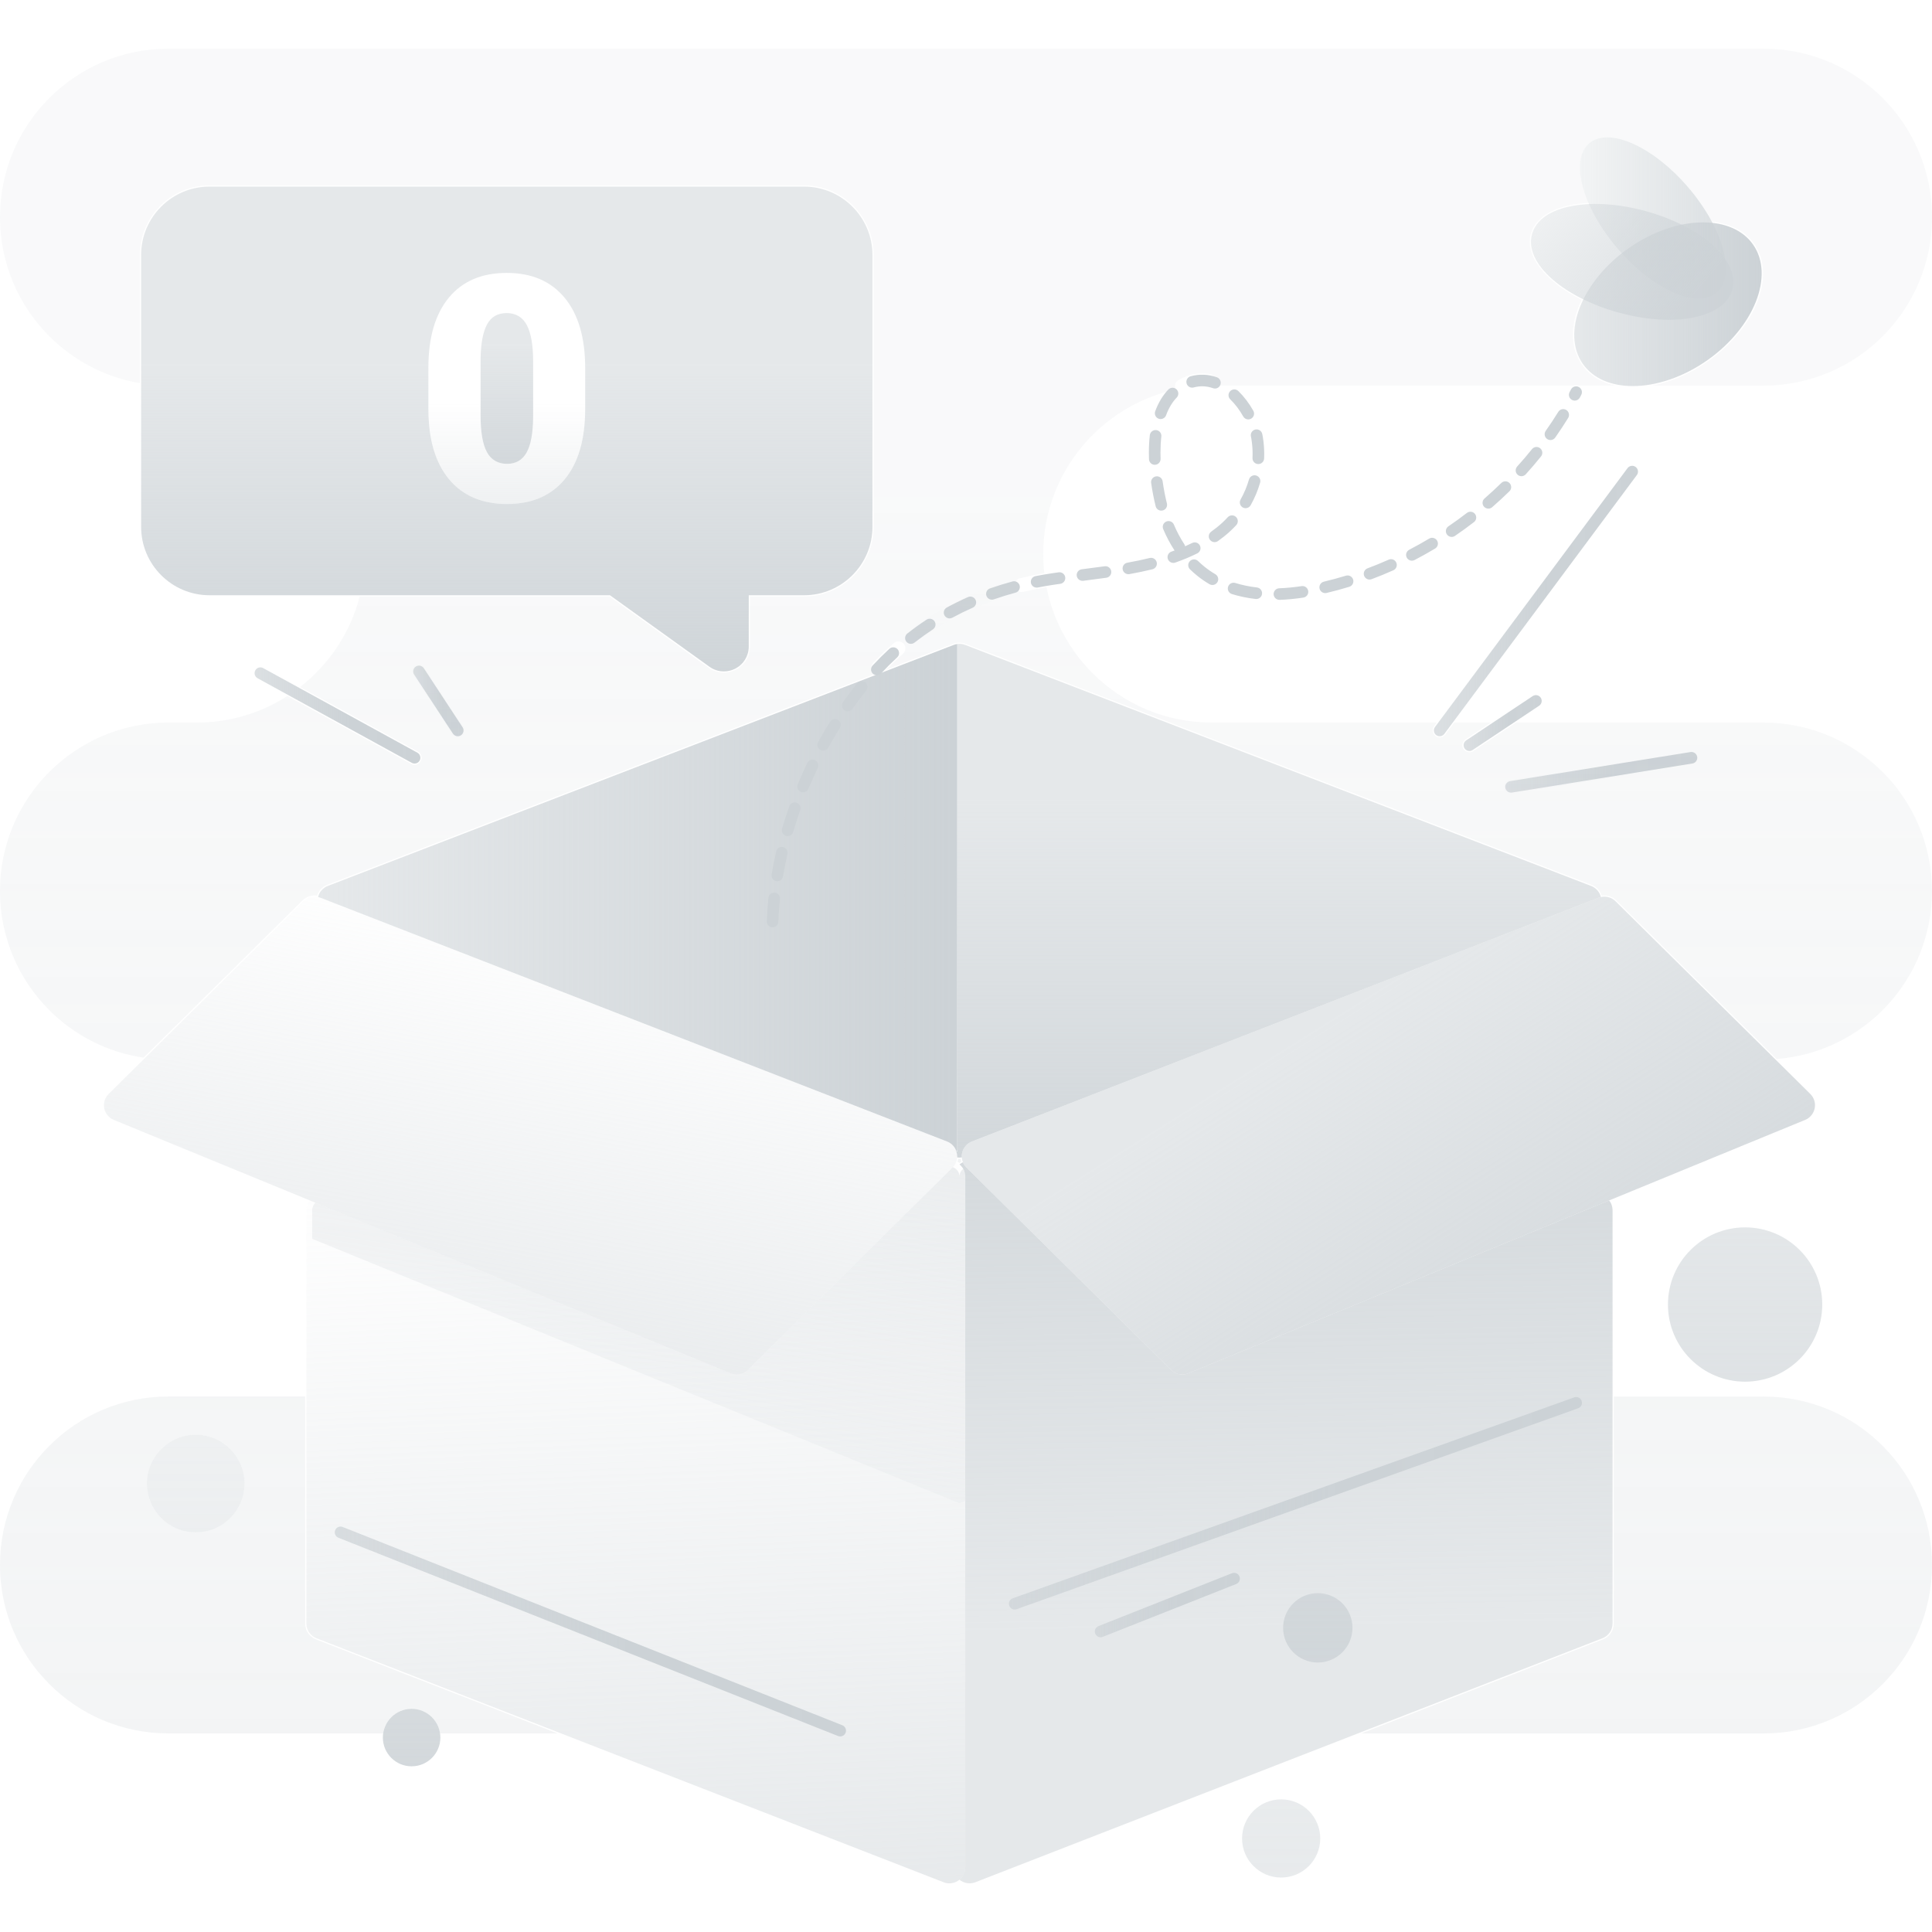 <svg xmlns="http://www.w3.org/2000/svg" xmlns:xlink="http://www.w3.org/1999/xlink" data-name="Layer 2" viewBox="0 0 1000 1000"><defs><linearGradient id="a" x1="164.63" x2="495.44" y1="464.53" y2="464.53" gradientUnits="userSpaceOnUse"><stop offset="0" stop-color="#ccd2d6" stop-opacity=".5"></stop><stop offset="1" stop-color="#ccd2d6"></stop></linearGradient><linearGradient id="f" x1="666.34" x2="660.21" y1="842.92" y2="464.53" xlink:href="#a"></linearGradient><linearGradient id="c" x1="319.64" x2="341.08" y1="504.99" y2="1002.87" gradientUnits="userSpaceOnUse"><stop offset=".18" stop-color="#ccd2d6" stop-opacity="0"></stop><stop offset="1" stop-color="#ccd2d6" stop-opacity=".5"></stop></linearGradient><linearGradient id="b" x1="173.28" x2="437.9" y1="844.46" y2="844.46" gradientUnits="userSpaceOnUse"><stop offset="0" stop-color="#ccd2d6" stop-opacity=".7"></stop><stop offset=".56" stop-color="#ccd2d6" stop-opacity=".99"></stop><stop offset="1" stop-color="#ccd2d6"></stop></linearGradient><linearGradient id="g" x1="522.21" x2="818.82" y1="778.09" y2="778.09" xlink:href="#b"></linearGradient><linearGradient id="h" x1="566.68" x2="641.78" y1="830.77" y2="830.77" xlink:href="#b"></linearGradient><linearGradient id="i" x1="311.91" x2="362.46" y1="822.62" y2="494.79" gradientUnits="userSpaceOnUse"><stop offset="0" stop-color="#ccd2d6" stop-opacity="0"></stop><stop offset="1" stop-color="#ccd2d6" stop-opacity=".5"></stop></linearGradient><linearGradient id="j" x1="662.02" x2="662.02" y1="412.83" y2="654.88" xlink:href="#a"></linearGradient><linearGradient id="k" x1="683.68" x2="850.66" y1="529.5" y2="796.06" xlink:href="#a"></linearGradient><linearGradient id="l" x1="306.09" x2="246.35" y1="410.18" y2="742.61" xlink:href="#c"></linearGradient><linearGradient id="m" x1="262.32" x2="262.32" y1="187.64" y2="372.24" xlink:href="#a"></linearGradient><linearGradient id="n" x1="262.31" x2="262.31" y1="190.19" y2="291.4" xlink:href="#c"></linearGradient><linearGradient id="o" x1="262.35" x2="262.35" y1="177.68" y2="262.06" xlink:href="#a"></linearGradient><linearGradient id="d" x1="817.76" x2="893.29" y1="112.78" y2="112.78" gradientTransform="rotate(40.47 855.575 112.811)" gradientUnits="userSpaceOnUse"><stop offset="0" stop-color="#ccd2d6" stop-opacity=".25"></stop><stop offset="1" stop-color="#ccd2d6" stop-opacity=".7"></stop></linearGradient><linearGradient id="p" x1="814.82" x2="911.84" y1="157.46" y2="157.46" xlink:href="#a"></linearGradient><linearGradient id="q" x1="792.43" x2="897.19" y1="135.54" y2="135.54" xlink:href="#d"></linearGradient><linearGradient id="r" x1="131.77" x2="217.59" y1="370.32" y2="370.32" xlink:href="#b"></linearGradient><linearGradient id="s" x1="213.87" x2="239.94" y1="362.8" y2="362.8" xlink:href="#b"></linearGradient><linearGradient id="t" x1="742.17" x2="847.81" y1="311.09" y2="311.09" xlink:href="#b"></linearGradient><linearGradient id="u" x1="757.56" x2="797.99" y1="374.26" y2="374.26" xlink:href="#b"></linearGradient><linearGradient id="v" x1="779.11" x2="878.5" y1="399.74" y2="399.74" xlink:href="#b"></linearGradient><linearGradient id="w" x1="101.31" x2="101.31" y1="599.72" y2="1042.45" xlink:href="#a"></linearGradient><linearGradient id="x" x1="213.05" x2="213.05" y1="599.72" y2="1042.45" xlink:href="#a"></linearGradient><linearGradient id="y" x1="903.26" x2="903.26" y1="599.72" y2="1042.45" xlink:href="#a"></linearGradient><linearGradient id="z" x1="682.09" x2="682.09" y1="599.72" y2="1042.45" xlink:href="#a"></linearGradient><linearGradient id="A" x1="663.12" x2="663.12" y1="599.72" y2="1042.45" xlink:href="#a"></linearGradient><linearGradient id="B" x1="144.36" x2="144.36" y1="253.51" y2="1018.89" xlink:href="#a"></linearGradient><linearGradient id="C" x1="852.26" x2="852.26" y1="253.51" y2="1018.89" xlink:href="#a"></linearGradient><linearGradient id="D" x1="500" x2="500" y1="253.51" y2="1018.89" xlink:href="#a"></linearGradient><linearGradient id="e" x1="226.91" x2="226.91" y1="355.53" y2="396.52" gradientUnits="userSpaceOnUse"><stop offset="0" stop-color="#ccd2d6" stop-opacity=".1"></stop><stop offset="1" stop-color="#ccd2d6" stop-opacity=".25"></stop></linearGradient><linearGradient id="E" x1="482.47" x2="482.47" y1="319.75" y2="336.12" xlink:href="#e"></linearGradient><linearGradient id="F" x1="508.23" x2="508.23" y1="307.07" y2="320.68" xlink:href="#e"></linearGradient><linearGradient id="G" x1="828.81" x2="828.81" y1="395.45" y2="419.64" xlink:href="#e"></linearGradient></defs><g><g><g><path fill="url(#a)" d="m495.44,333.35v262.14l-.49.22c-.79-2.22-2.51-3.99-4.75-4.87l-324.37-126.19c-.4-.15-.8-.27-1.2-.35.62-2.59,2.47-4.75,5.06-5.75l323.93-124.73c.59-.23,1.2-.39,1.82-.47Z"></path><g><path fill="#ccd2d6" d="m495.44,596.04v2.48c0-.55-.05-1.12-.17-1.68-.06-.31-.14-.62-.24-.91.13.05.27.08.41.11Z"></path><path fill="#ccd2d6" d="m495.03,595.93c.1.29.18.6.24.91.12.56.17,1.13.17,1.68v-2.48c-.14-.03-.28-.06-.41-.11h0Z"></path></g><g><path fill="#ccd2d6" d="m495.44,598.52v.56h-.02c.01-.19.02-.37.02-.56Z"></path><path fill="#ccd2d6" d="m495.44,598.52c0,.19-.01.37-.02.56h.02v-.56h0Z"></path></g></g><path fill="url(#f)" d="m834.66,626.39v213.92c0,3.41-2.06,6.42-5.24,7.66l-324.59,126.28c-.97.37-1.98.56-2.99.56-1.63,0-3.25-.49-4.64-1.44-.2-.14-.39-.28-.58-.44,1.89-1.55,3-3.87,3-6.35v-357.51c0-1.48-.37-2.87-1.06-4.08-.49-.88-1.14-1.65-1.94-2.29.53-.43,1.13-.8,1.78-1.1.38.93.93,1.8,1.65,2.56.06.07.12.13.19.2l105.93,104.7c1.57,1.56,3.65,2.38,5.77,2.38,1.06,0,2.12-.2,3.13-.62l214.89-88.28,2.95-1.21c1.12,1.43,1.75,3.2,1.75,5.06Z"></path><path fill="url(#c)" d="m499.62,609.07v357.51c0,2.48-1.11,4.8-3,6.35-.19.16-.38.3-.58.44-1.39.95-3.01,1.44-4.64,1.44-1.01,0-2.02-.19-2.98-.56l-324.59-126.28c-3.19-1.24-5.25-4.25-5.25-7.66v-213.92c0-1.86.63-3.63,1.75-5.06l2.95,1.21,214.89,88.28c1.02.42,2.08.62,3.13.62,2.12,0,4.21-.82,5.78-2.38l105.92-104.7c.07-.07.13-.13.19-.2.72-.76,1.27-1.63,1.65-2.56.65.3,1.25.67,1.78,1.1.8.64,1.45,1.41,1.94,2.29.69,1.21,1.06,2.6,1.06,4.08Z"></path><path fill="url(#b)" d="m434.89,898.77c-.37,0-.74-.07-1.11-.21l-258.62-102.63c-1.54-.61-2.29-2.35-1.68-3.89.61-1.54,2.35-2.29,3.89-1.68l258.62,102.63c1.54.61,2.29,2.35,1.68,3.89-.47,1.18-1.6,1.89-2.79,1.89Z"></path><path fill="url(#g)" d="m525.21,833.09c-1.23,0-2.39-.76-2.82-1.99-.56-1.56.25-3.28,1.81-3.83l290.62-103.99c1.56-.56,3.28.25,3.83,1.81.56,1.56-.25,3.28-1.81,3.83l-290.62,103.99c-.33.12-.67.18-1.01.18Z"></path><path fill="url(#h)" d="m569.68,847.46c-1.19,0-2.32-.72-2.79-1.9-.61-1.54.14-3.28,1.68-3.89l69.1-27.37c1.54-.61,3.28.14,3.89,1.68s-.14,3.28-1.68,3.89l-69.1,27.37c-.36.14-.74.21-1.1.21Z"></path><path fill="url(#i)" d="m499.62,609.07v167.79l-3,1.23-3-1.23-332.04-135.66v-14.8c0-1.57.67-2.92,1.7-3.86l214.89,88.28c1.02.42,2.08.62,3.13.62,2.12,0,4.21-.82,5.78-2.38l105.92-104.7c.07-.07.13-.13.19-.2.54.19,1.04.48,1.49.83,1.16.92,1.94,2.34,1.94,4.08,0-1.74.78-3.16,1.94-4.08.69,1.21,1.06,2.6,1.06,4.08Z"></path><path fill="url(#j)" d="m828.6,464.3c-.4.08-.8.2-1.19.35l-324.37,126.19c-2.61,1.02-4.5,3.26-5.07,6-.16.75-.2,1.5-.15,2.23-.4.07-.8.1-1.21.1s-.78-.03-1.17-.09v-265.73c1.39-.2,2.82-.04,4.16.47l323.93,124.73c2.59,1,4.45,3.16,5.07,5.75Z"></path><path fill="url(#k)" d="m939.28,573.65c-.54,2.71-2.38,4.96-4.94,6.01l-101.43,41.67-2.95,1.21-214.89,88.28c-1.01.42-2.07.62-3.13.62-2.12,0-4.2-.82-5.77-2.38l-105.93-104.7c-.07-.07-.13-.13-.19-.2-.72-.76-1.27-1.63-1.65-2.56-.33-.8-.52-1.66-.58-2.53-.05-.73-.01-1.48.15-2.23.57-2.74,2.46-4.98,5.07-6l324.37-126.19c.39-.15.79-.27,1.19-.35,2.7-.61,5.57.19,7.58,2.17l100.82,99.74c1.96,1.94,2.82,4.73,2.28,7.44Z"></path><g><path fill="url(#l)" d="m495.44,598.52c0,.19-.01.37-.02.56-.06.87-.25,1.72-.58,2.52-.38.93-.93,1.8-1.65,2.56-.06.07-.12.13-.19.2l-105.92,104.7c-1.57,1.56-3.66,2.38-5.78,2.38-1.05,0-2.11-.2-3.13-.62l-214.89-88.28-2.95-1.21-101.42-41.67c-2.56-1.05-4.41-3.3-4.95-6.01-.53-2.71.32-5.5,2.29-7.44l100.81-99.74c2.01-1.98,4.87-2.78,7.57-2.17.4.08.8.2,1.2.35l324.37,126.19c2.24.88,3.96,2.65,4.75,4.87l-.25.11c.11.04.22.08.33.11.1.29.18.6.24.91.12.56.17,1.13.17,1.68Z"></path><g><path fill="#ccd2d6" d="m495.03,595.93c-.11-.03-.22-.07-.33-.11l.25-.11c.03.07.06.14.08.22Z"></path><path fill="#ccd2d6" d="m494.95,595.71l-.25.11c.11.04.22.08.33.11-.02-.08-.05-.15-.08-.22h0Z"></path></g></g></g><g><path fill="url(#m)" d="m416.18,96.58H108.44c-19.52,0-35.39,15.88-35.39,35.39v140.73c0,19.52,15.87,35.4,35.39,35.4h207.26l51.49,36.99c2.24,1.61,4.86,2.43,7.49,2.43,2,0,4.02-.47,5.88-1.43,4.31-2.21,6.99-6.59,6.99-11.44v-26.55h28.63c19.52,0,35.4-15.88,35.4-35.4v-140.73c0-19.51-15.88-35.39-35.4-35.39Zm-113.29,115.11c0,15.73-3.53,27.85-10.59,36.38-7.07,8.53-17.02,12.8-29.87,12.8s-22.97-4.29-30.06-12.87c-7.09-8.59-10.64-20.68-10.64-36.31v-21.26c0-15.73,3.54-27.85,10.6-36.38,7.07-8.53,17.05-12.79,29.94-12.79s22.9,4.29,29.99,12.87c7.09,8.58,10.63,20.71,10.63,36.38v21.18Z"></path><path fill="url(#n)" d="m292.26,154.13c-7.09-8.58-17.09-12.87-29.99-12.87s-22.87,4.26-29.94,12.79c-7.06,8.53-10.6,20.65-10.6,36.38v21.26c0,15.63,3.55,27.72,10.64,36.31,7.09,8.58,17.1,12.87,30.06,12.87s22.8-4.27,29.87-12.8c7.06-8.53,10.59-20.65,10.59-36.38v-21.18c0-15.67-3.54-27.8-10.63-36.38Zm-16.31,61.65c-.06,8.37-1.17,14.5-3.37,18.42-2.18,3.92-5.56,5.88-10.15,5.88s-8.21-2.01-10.39-6.04c-2.19-4.02-3.29-10.38-3.29-19.07v-29.74c.18-7.78,1.3-13.59,3.41-17.43,2.11-3.83,5.48-5.75,10.11-5.75s8.21,2.06,10.4,6.19c2.18,4.13,3.28,10.38,3.28,18.75v28.79Z"></path><path fill="url(#o)" d="m275.95,186.99v28.79c-.06,8.37-1.17,14.5-3.37,18.42-2.18,3.92-5.56,5.88-10.15,5.88s-8.21-2.01-10.39-6.04c-2.19-4.02-3.29-10.38-3.29-19.07v-29.74c.18-7.78,1.3-13.59,3.41-17.43,2.11-3.83,5.48-5.75,10.11-5.75s8.21,2.06,10.4,6.19c2.18,4.13,3.28,10.38,3.28,18.75Z"></path></g><path fill="#ccd2d6" d="m399.88,479.98s-.08,0-.12,0c-1.66-.06-2.95-1.46-2.88-3.11.15-4.01.44-8.1.86-12.16.17-1.65,1.66-2.85,3.29-2.68,1.65.17,2.85,1.64,2.68,3.29-.41,3.93-.69,7.89-.84,11.77-.06,1.62-1.39,2.89-3,2.89Zm2.46-23.85c-.16,0-.33-.01-.5-.04-1.63-.27-2.74-1.82-2.46-3.45.66-3.97,1.46-7.99,2.37-11.95.37-1.62,1.98-2.62,3.59-2.25,1.62.37,2.62,1.98,2.25,3.59-.88,3.84-1.65,7.74-2.3,11.59-.25,1.47-1.52,2.51-2.96,2.51Zm5.35-23.38c-.28,0-.56-.04-.84-.12-1.59-.46-2.51-2.13-2.04-3.72,1.12-3.86,2.38-7.76,3.73-11.58.55-1.56,2.27-2.38,3.83-1.83,1.56.55,2.38,2.27,1.83,3.83-1.31,3.72-2.53,7.5-3.63,11.26-.38,1.31-1.58,2.16-2.88,2.16Zm7.98-22.62c-.38,0-.78-.07-1.15-.23-1.53-.64-2.25-2.39-1.62-3.92,1.55-3.71,3.22-7.45,4.98-11.1.72-1.49,2.51-2.12,4-1.4,1.49.72,2.12,2.51,1.4,4-1.71,3.55-3.34,7.18-4.85,10.8-.48,1.15-1.6,1.85-2.77,1.85Zm10.42-21.61c-.49,0-.99-.12-1.44-.37-1.45-.8-1.98-2.62-1.18-4.08,1.95-3.54,4.02-7.07,6.16-10.49.88-1.4,2.73-1.83,4.13-.96,1.41.88,1.83,2.73.96,4.13-2.08,3.33-4.1,6.77-5.99,10.21-.55.99-1.57,1.55-2.63,1.55Zm12.71-20.35c-.6,0-1.2-.18-1.72-.55-1.36-.95-1.68-2.83-.73-4.18.42-.59.84-1.18,1.26-1.77,1.96-2.73,4-5.41,6.06-7.97,1.04-1.29,2.93-1.49,4.22-.46,1.29,1.04,1.5,2.93.46,4.22-1.99,2.47-3.96,5.07-5.87,7.71-.41.57-.82,1.15-1.23,1.72-.58.83-1.51,1.27-2.46,1.27Zm15.05-18.66c-.73,0-1.46-.27-2.04-.8-1.21-1.13-1.28-3.03-.15-4.24,2.79-3,5.7-5.9,8.66-8.63,1.22-1.12,3.12-1.05,4.24.17,1.12,1.22,1.05,3.12-.17,4.24-2.84,2.62-5.65,5.42-8.33,8.31-.59.64-1.39.96-2.2.96Zm17.63-16.25c-.89,0-1.77-.39-2.36-1.15-1.02-1.3-.79-3.19.51-4.21,3.21-2.52,6.55-4.92,9.94-7.15,1.39-.91,3.25-.53,4.16.86.91,1.38.53,3.24-.86,4.15-3.25,2.14-6.46,4.45-9.54,6.86-.55.43-1.2.64-1.85.64Zm20.02-13.17c-1.06,0-2.09-.57-2.64-1.57-.79-1.46-.25-3.28,1.2-4.07,3.55-1.93,7.24-3.75,10.98-5.4,1.51-.67,3.29.02,3.96,1.53.67,1.52-.01,3.29-1.53,3.96-3.58,1.59-7.13,3.33-10.54,5.18-.46.25-.95.37-1.43.37Zm170.73-9.61c-1.61,0-2.94-1.27-3-2.89-.06-1.66,1.24-3.05,2.89-3.1,3.71-.13,7.61-.51,11.59-1.11,1.64-.26,3.17.87,3.42,2.51.25,1.64-.87,3.17-2.51,3.42-4.21.64-8.34,1.04-12.29,1.18-.04,0-.07,0-.11,0Zm-148.82-.09c-1.24,0-2.4-.77-2.83-2.01-.55-1.56.27-3.28,1.84-3.82,3.79-1.33,7.72-2.54,11.67-3.61,1.6-.43,3.25.52,3.68,2.12.43,1.6-.52,3.25-2.12,3.68-3.81,1.03-7.6,2.2-11.25,3.48-.33.12-.66.17-.99.17Zm136.84-.34c-.11,0-.23,0-.34-.02-4.3-.49-8.43-1.35-12.29-2.55-1.58-.49-2.46-2.18-1.97-3.76.49-1.58,2.17-2.46,3.76-1.97,3.49,1.09,7.25,1.87,11.18,2.32,1.65.19,2.83,1.67,2.64,3.32-.17,1.53-1.47,2.66-2.98,2.66Zm35.68-3.06c-1.36,0-2.59-.93-2.92-2.31-.38-1.61.61-3.23,2.22-3.61,3.8-.9,7.63-1.94,11.4-3.09,1.58-.49,3.26.41,3.75,1.99.48,1.58-.41,3.26-1.99,3.75-3.88,1.19-7.84,2.26-11.76,3.19-.23.06-.47.08-.7.08Zm-149.38-2.85c-1.41,0-2.66-.99-2.94-2.42-.32-1.63.74-3.2,2.36-3.52,2.81-.55,5.7-1.05,8.59-1.48,1.13-.17,2.26-.33,3.41-.49,1.64-.23,3.16.91,3.39,2.56s-.91,3.16-2.55,3.39c-1.12.16-2.24.32-3.35.48-2.8.42-5.6.9-8.32,1.44-.2.04-.39.06-.58.06Zm91.01-1.34c-.52,0-1.04-.13-1.52-.41-2.18-1.28-4.28-2.72-6.24-4.29-1.32-1.06-2.62-2.21-3.86-3.41-1.19-1.16-1.21-3.06-.06-4.24,1.16-1.19,3.06-1.21,4.24-.06,1.09,1.07,2.25,2.08,3.42,3.02,1.74,1.39,3.6,2.67,5.53,3.8,1.43.84,1.91,2.68,1.07,4.11-.56.95-1.56,1.48-2.59,1.48Zm-67.27-2.17c-1.49,0-2.78-1.11-2.97-2.62-.21-1.64.96-3.15,2.6-3.35,3.66-.46,7.82-.99,11.86-1.56,1.64-.23,3.16.91,3.39,2.56.23,1.64-.91,3.16-2.55,3.39-4.08.57-8.26,1.1-11.94,1.57-.13.02-.25.02-.38.02Zm148.59-.65c-1.21,0-2.36-.74-2.81-1.95-.58-1.55.21-3.28,1.76-3.86,3.67-1.37,7.34-2.88,10.93-4.48,1.51-.68,3.29,0,3.96,1.52s0,3.29-1.52,3.96c-3.7,1.65-7.49,3.21-11.27,4.62-.35.13-.7.19-1.05.19Zm-124.83-2.78c-1.42,0-2.69-1.02-2.95-2.47-.29-1.63.79-3.19,2.42-3.48,4.2-.75,7.98-1.55,11.56-2.43,1.61-.4,3.23.59,3.63,2.2.4,1.61-.59,3.23-2.2,3.63-3.7.91-7.61,1.73-11.93,2.51-.18.03-.36.05-.53.05Zm23.26-5.85c-1.24,0-2.4-.78-2.83-2.01-.54-1.56.28-3.27,1.85-3.82.55-.19,1.09-.38,1.63-.58,0,0,0,0,0,0-2.24-3.4-4.21-7.12-5.88-11.07-.64-1.53.07-3.29,1.6-3.93,1.52-.64,3.29.07,3.93,1.6,1.52,3.61,3.33,7.01,5.36,10.1.23.35.38.73.45,1.11,1.25-.55,2.46-1.11,3.64-1.7,1.48-.74,3.28-.13,4.02,1.35.74,1.48.13,3.28-1.35,4.02-3.53,1.75-7.37,3.35-11.41,4.77-.33.11-.66.17-.99.17Zm123.48-1.13c-1.08,0-2.13-.59-2.66-1.62-.76-1.47-.19-3.28,1.28-4.05,3.48-1.81,6.95-3.75,10.32-5.76,1.42-.85,3.26-.39,4.11,1.03.85,1.42.39,3.26-1.03,4.11-3.47,2.08-7.05,4.07-10.63,5.94-.44.23-.92.34-1.38.34Zm-102.12-9.61c-.94,0-1.86-.44-2.45-1.26-.96-1.35-.64-3.22.71-4.18.95-.68,1.89-1.38,2.79-2.1,2.06-1.63,4-3.43,5.76-5.35,1.12-1.22,3.02-1.3,4.24-.18,1.22,1.12,1.3,3.02.18,4.24-1.98,2.15-4.15,4.17-6.46,6-.98.78-2.01,1.55-3.04,2.28-.53.37-1.13.55-1.73.55Zm122.71-2.7c-.96,0-1.9-.46-2.48-1.31-.93-1.37-.58-3.24.79-4.17,3.25-2.21,6.47-4.55,9.57-6.94,1.31-1.01,3.2-.77,4.21.54,1.01,1.31.77,3.2-.54,4.21-3.2,2.46-6.51,4.87-9.86,7.15-.52.35-1.11.52-1.69.52Zm-150.3-13.6c-1.35,0-2.57-.91-2.91-2.28-.95-3.81-1.75-7.98-2.34-12.08-.23-1.64.91-3.16,2.55-3.39,1.63-.23,3.16.9,3.39,2.55.56,3.9,1.33,7.87,2.22,11.48.4,1.61-.58,3.24-2.19,3.63-.24.06-.49.09-.73.09Zm169.29-1.05c-.84,0-1.67-.35-2.27-1.03-1.09-1.25-.95-3.15.3-4.23,2.96-2.57,5.88-5.27,8.69-8.02,1.18-1.16,3.08-1.14,4.24.05,1.16,1.18,1.14,3.08-.04,4.24-2.89,2.83-5.9,5.6-8.95,8.26-.57.49-1.27.74-1.97.74Zm-125.64-.21c-.5,0-1-.12-1.47-.39-1.44-.81-1.95-2.64-1.14-4.09,1.85-3.29,3.32-6.79,4.36-10.4.46-1.59,2.12-2.51,3.71-2.05,1.59.46,2.51,2.12,2.05,3.71-1.17,4.06-2.82,7.99-4.9,11.68-.55.98-1.57,1.53-2.62,1.53Zm142.78-16.57c-.72,0-1.44-.26-2.01-.78-1.23-1.11-1.32-3.01-.21-4.24,2.64-2.91,5.22-5.94,7.67-8.99,1.04-1.29,2.92-1.5,4.22-.46,1.29,1.04,1.5,2.92.46,4.22-2.52,3.15-5.18,6.26-7.9,9.26-.59.65-1.41.99-2.22.99Zm-189.79-5.9c-1.61,0-2.94-1.27-3-2.9-.04-1.12-.06-2.25-.06-3.38,0-3.17.16-6.21.49-9.05.19-1.65,1.68-2.83,3.32-2.64,1.65.19,2.83,1.67,2.64,3.32-.3,2.62-.45,5.43-.45,8.37,0,1.06.02,2.11.06,3.17.06,1.66-1.24,3.05-2.89,3.1-.04,0-.07,0-.11,0Zm53.58-.39s-.09,0-.14,0c-1.66-.07-2.94-1.48-2.86-3.13.03-.71.05-1.43.05-2.15,0-2.56-.21-5.15-.62-7.69-.07-.44-.15-.89-.25-1.34-.35-1.62.69-3.21,2.31-3.56,1.62-.35,3.21.69,3.56,2.31.12.55.22,1.09.31,1.63.46,2.86.7,5.77.7,8.65,0,.81-.02,1.62-.05,2.42-.07,1.61-1.4,2.87-3,2.87Zm151.21-12.43c-.6,0-1.2-.18-1.73-.55-1.35-.96-1.68-2.83-.72-4.18,2.27-3.22,4.46-6.53,6.51-9.85.87-1.41,2.72-1.85,4.13-.98,1.41.87,1.85,2.72.98,4.13-2.11,3.43-4.37,6.85-6.71,10.17-.58.83-1.51,1.27-2.45,1.27Zm-156.4-10.67c-1.05,0-2.07-.55-2.62-1.54-1.86-3.34-4.18-6.39-6.7-8.84-1.19-1.15-1.21-3.05-.06-4.24,1.16-1.19,3.06-1.21,4.24-.06,2.93,2.85,5.61,6.38,7.76,10.22.81,1.45.29,3.27-1.16,4.08-.46.26-.97.38-1.46.38Zm-45.36-.18c-.34,0-.69-.06-1.03-.19-1.56-.57-2.35-2.29-1.78-3.85,1.65-4.5,3.94-8.28,6.8-11.25,1.15-1.19,3.05-1.23,4.24-.08,1.19,1.15,1.23,3.05.08,4.24-2.28,2.36-4.13,5.44-5.49,9.15-.45,1.21-1.59,1.97-2.82,1.97Zm214.33-9.56c-.47,0-.96-.11-1.41-.35-1.46-.78-2.02-2.59-1.24-4.06.24-.45.48-.9.71-1.35.77-1.47,2.58-2.04,4.05-1.27,1.47.77,2.04,2.58,1.27,4.05-.24.47-.49.93-.73,1.4-.54,1.01-1.58,1.59-2.65,1.59Zm-186.21-6.25c-.33,0-.67-.06-1-.17-3.32-1.17-6.69-1.3-10-.39-1.6.44-3.25-.5-3.69-2.09-.44-1.6.5-3.25,2.09-3.69,4.48-1.24,9.12-1.06,13.59.52,1.56.55,2.38,2.27,1.83,3.83-.43,1.23-1.59,2-2.83,2Z"></path><g><ellipse cx="855.52" cy="112.78" fill="url(#d)" rx="24.18" ry="50.8" transform="rotate(-40.47 855.575 112.764)"></ellipse><path fill="url(#p)" d="m883.69,186.47c-12.65,8.88-26.55,13.36-38.55,13.36-11.03,0-20.46-3.79-25.84-11.45-11.23-15.99-.6-42.87,23.68-59.91,12.65-8.88,26.55-13.37,38.55-13.37,11.03,0,20.46,3.8,25.84,11.46,11.22,15.99.6,42.86-23.68,59.91Z"></path><path fill="url(#q)" d="m897.19,145.95c0,1.34-.17,2.66-.53,3.96-2.77,10.01-15.72,15.61-32.89,15.61-8.02,0-16.96-1.22-26.22-3.79-13.49-3.74-25.53-9.79-33.89-17.04-8.95-7.77-12.74-16.12-10.69-23.52,2.05-7.41,9.61-12.61,21.27-14.66,10.9-1.92,24.34-.91,37.83,2.83,26.51,7.35,45.12,22.81,45.12,36.61Z"></path></g><g><path fill="url(#r)" d="m214.59,395.22c-.49,0-.98-.12-1.44-.37l-79.82-43.79c-1.45-.8-1.98-2.62-1.19-4.07.79-1.45,2.62-1.98,4.07-1.19l79.82,43.79c1.45.8,1.98,2.62,1.19,4.07-.54.99-1.57,1.56-2.63,1.56Z"></path><path fill="url(#s)" d="m236.94,381.08c-.98,0-1.93-.48-2.51-1.35l-20.07-30.56c-.91-1.39-.52-3.25.86-4.15,1.38-.91,3.25-.52,4.15.86l20.07,30.56c.91,1.39.52,3.25-.86,4.15-.51.33-1.08.49-1.64.49Z"></path><path fill="url(#t)" d="m745.17,381.08c-.62,0-1.25-.19-1.79-.59-1.33-.99-1.61-2.87-.62-4.2l99.65-133.98c.99-1.33,2.87-1.6,4.2-.62,1.33.99,1.61,2.87.62,4.2l-99.65,133.98c-.59.79-1.49,1.21-2.41,1.21Z"></path><path fill="url(#u)" d="m760.56,388.72c-.97,0-1.92-.47-2.5-1.34-.92-1.38-.54-3.24.83-4.16l34.43-22.92c1.38-.92,3.24-.54,4.16.83.92,1.38.54,3.24-.83,4.16l-34.43,22.92c-.51.34-1.09.5-1.66.5Z"></path><path fill="url(#v)" d="m782.11,410.27c-1.45,0-2.72-1.05-2.96-2.52-.26-1.64.85-3.18,2.48-3.44l93.39-15.05c1.64-.26,3.18.85,3.44,2.48.26,1.64-.85,3.18-2.48,3.44l-93.39,15.05c-.16.03-.32.04-.48.04Z"></path></g><g><g opacity=".5"><circle cx="101.31" cy="767.88" r="25.26" fill="url(#w)"></circle></g><circle cx="213.05" cy="899.36" r="14.88" fill="url(#x)"></circle><circle cx="903.26" cy="675.22" r="39.93" fill="url(#y)"></circle><circle cx="682.09" cy="842.56" r="17.95" fill="url(#z)"></circle><g opacity=".5"><circle cx="663.12" cy="951.58" r="20.23" fill="url(#A)"></circle></g></g></g><g opacity=".25"><path fill="#ccd2d6" d="m497.27,599.77c-.22.02-.44.03-.66.03s-.43-.01-.64-.03c-.07.52-.2,1.04-.36,1.54.35.19.69.41,1.01.64.32-.23.66-.45,1.01-.64-.17-.5-.29-1.01-.36-1.54Z"></path><path fill="url(#B)" d="m213.05,884.48c7.49,0,13.68,5.55,14.71,12.75h60.96l-125.13-48.68c-3.43-1.34-5.64-4.57-5.64-8.25v-117.49h-70.75c-48.16,0-87.21,39.05-87.21,87.21,0,24.08,9.76,45.88,25.54,61.66,15.79,15.79,37.58,25.54,61.66,25.54h111.13c1.03-7.21,7.22-12.75,14.71-12.75Zm-111.74-91.34c-13.95,0-25.26-11.31-25.26-25.26s11.31-25.26,25.26-25.26,25.26,11.31,25.26,25.26-11.31,25.26-25.26,25.26Z"></path><path fill="url(#C)" d="m912.79,722.82h-77.51v117.49c0,3.68-2.21,6.91-5.64,8.25l-125.13,48.68h208.27c48.16,0,87.21-39.05,87.21-87.21,0-24.08-9.76-45.88-25.54-61.66s-37.58-25.54-61.66-25.54Z"></path><path fill="url(#D)" d="m912.79,374.01h-128.1l-22.12,14.73c-.62.41-1.32.61-2.01.61-1.17,0-2.32-.57-3.02-1.62-1.11-1.67-.66-3.92,1.01-5.03l13.05-8.69h-18.89l-4.63,6.23c-.71.96-1.81,1.46-2.91,1.46-.75,0-1.51-.23-2.16-.72-1.61-1.2-1.94-3.47-.75-5.08l1.41-1.9h-116.49c-24.08,0-45.88-9.76-61.66-25.54-11.95-11.95-20.43-27.35-23.86-44.57-4.04.69-8.04,1.49-11.9,2.43-.29.07-.58.1-.86.1-1.64,0-3.12-1.11-3.52-2.77-.47-1.95.72-3.91,2.67-4.38,4.06-.99,8.25-1.84,12.5-2.57-.37-3.25-.58-6.55-.58-9.9,0-41.77,29.39-76.67,68.61-85.2-.93-1.72-.34-3.87,1.36-4.86,1.3-.76,2.69-1.41,4.13-1.95,4.02-1.5,8.2-1.88,12.29-1.13,1.97.36,3.28,2.25,2.92,4.22-.12.66-.42,1.24-.83,1.71h186.06c.83-.32,1.76-.34,2.63,0h18.85c-7.38-1.63-13.31-5.32-17.2-10.86-5.71-8.14-6.21-19.07-1.38-30.78.38-.92.8-1.84,1.24-2.76-18.55-9.28-29.48-22.66-26.28-34.2,2.64-9.54,14.22-15.19,29.84-15.96-5.81-13.45-6.14-25.37.35-30.9,10.16-8.67,33.16,1.61,51.37,22.95,4.93,5.78,9,11.78,12.12,17.63,9.28.92,17.1,4.72,21.84,11.48,5.71,8.14,6.21,19.07,1.38,30.78-4.59,11.16-13.55,21.81-25.21,30-9.21,6.47-19.3,10.81-29.07,12.62h57.81c48.16,0,87.21-39.04,87.21-87.19,0-24.08-9.76-45.88-25.54-61.66-15.79-15.79-37.58-25.54-61.66-25.54H87.21C39.05,25.19,0,64.24,0,112.4c0,24.08,9.76,45.88,25.54,61.65,12.48,12.48,28.72,21.17,46.87,24.27v-66.35c0-19.86,16.16-36.02,36.02-36.02h307.74c19.86,0,36.02,16.16,36.02,36.02v140.73c0,19.86-16.16,36.02-36.02,36.02h-28.01v25.93c0,5.08-2.81,9.68-7.33,12-1.95,1-4.06,1.5-6.16,1.5-2.77,0-5.51-.86-7.86-2.54l-51.33-36.88h-129.29c-4.88,18.86-15.93,35.22-30.85,46.86l60.98,33.45c1.76.96,2.4,3.17,1.43,4.93-.66,1.2-1.9,1.88-3.18,1.88-.59,0-1.19-.14-1.74-.45l-64.08-35.15c-13.57,8.7-29.68,13.76-46.99,13.76h-14.57c-48.16,0-87.21,39.04-87.21,87.19,0,24.08,9.76,45.89,25.54,61.66,12.91,12.91,29.85,21.78,48.76,24.59l82.32-81.43c2.01-1.99,4.83-2.85,7.55-2.43.78-2.54,2.69-4.62,5.29-5.63l283.37-109.11c-.25-.14-.5-.31-.72-.51-1.46-1.37-1.53-3.67-.15-5.13,3.42-3.62,7-7.1,10.67-10.32,1.5-1.32,3.8-1.18,5.12.33,1.32,1.5,1.18,3.8-.33,5.12-2.93,2.58-5.81,5.34-8.6,8.21l34.56-13.31c2.08-.8,4.36-.8,6.44,0l323.93,124.73c2.6,1,4.51,3.09,5.29,5.63,2.73-.42,5.55.44,7.57,2.43l82.99,82.1c44.97-3.48,80.39-41.04,80.39-86.92,0-24.08-9.76-45.88-25.54-61.65-15.79-15.79-37.58-25.54-61.66-25.54Z"></path><path fill="url(#e)" d="m238.93,381.11c-.61.4-1.3.6-1.99.6-1.18,0-2.34-.58-3.04-1.64l-20.07-30.56c-1.1-1.67-.63-3.92,1.04-5.02,1.67-1.1,3.92-.63,5.02,1.04l20.07,30.56c1.1,1.67.63,3.92-1.04,5.02Z"></path><path fill="url(#E)" d="m490.37,321.87c-4.06,2.34-8.06,4.91-11.88,7.65-.64.46-1.38.68-2.11.68-1.13,0-2.24-.52-2.95-1.51-1.17-1.63-.8-3.89.83-5.06,4.02-2.89,8.22-5.6,12.5-8.05,1.74-1,3.95-.4,4.95,1.34,1,1.74.4,3.95-1.34,4.95Z"></path><path fill="url(#F)" d="m516.14,310.27c-4.5,1.53-8.94,3.27-13.18,5.17-.48.22-.99.32-1.48.32-1.39,0-2.71-.8-3.31-2.14-.82-1.83,0-3.97,1.82-4.8,4.45-2,9.1-3.82,13.82-5.43,1.9-.64,3.96.37,4.6,2.27s-.37,3.96-2.27,4.6Z"></path><path fill="url(#G)" d="m876.08,395.8l-93.39,15.05c-.2.03-.39.05-.58.05-1.75,0-3.29-1.27-3.58-3.05-.32-1.98,1.03-3.84,3-4.16l93.39-15.05c1.98-.32,3.84,1.02,4.16,3,.32,1.98-1.03,3.84-3,4.16Z"></path></g></svg>